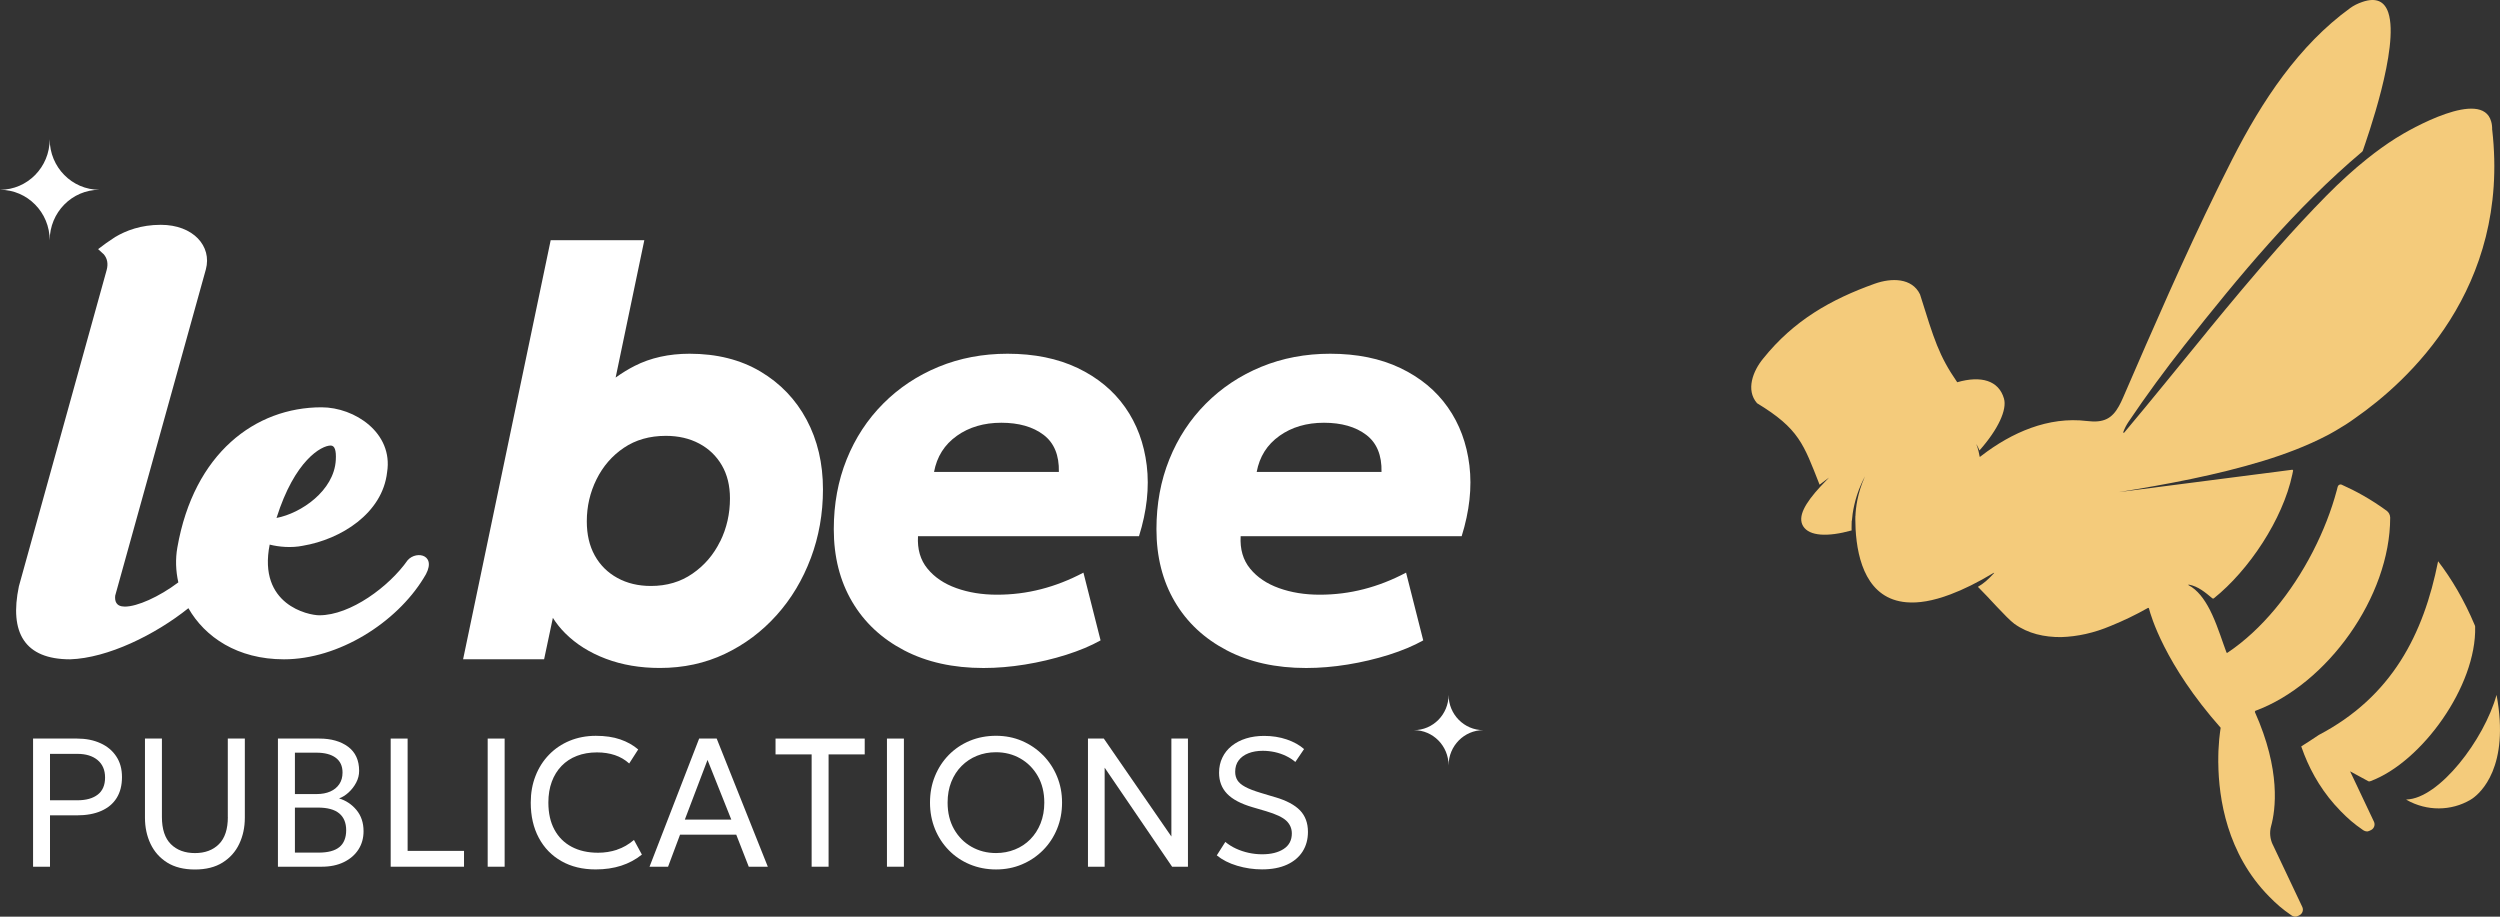 <svg xmlns="http://www.w3.org/2000/svg" width="150" height="55" viewBox="0 0 150 55" fill="none"><rect x="0" y="0" width="150" height="55" fill="#333333" stroke="none"/><g clip-path="url(#clip0_132_6)"><path d="M11.304 36.491C12.296 38.229 14.254 39.559 17.036 39.559C20.319 39.559 23.773 37.369 25.415 34.692C26.338 33.302 25.005 32.989 24.457 33.615C23.363 35.179 21.037 36.917 19.156 36.917C18.507 36.917 15.463 36.291 16.181 32.676C16.728 32.815 17.481 32.885 18.165 32.746C20.456 32.363 22.953 30.799 23.226 28.331C23.602 25.968 21.277 24.438 19.293 24.438C15.326 24.438 11.633 27.184 10.641 32.85C10.52 33.538 10.543 34.25 10.7 34.943C9.533 35.821 8.224 36.396 7.494 36.396C6.947 36.396 6.879 36.048 6.913 35.735L12.351 16.165C12.727 14.775 11.598 13.489 9.649 13.489C8.452 13.489 7.563 13.836 6.913 14.219C6.537 14.462 6.195 14.705 5.887 14.948L6.229 15.261C6.434 15.505 6.503 15.818 6.4 16.2L1.133 35.179C0.552 37.96 1.475 39.559 4.211 39.559C6.461 39.485 9.309 38.09 11.304 36.491ZM19.84 26.732C20.08 26.732 20.182 27.01 20.148 27.601C20.046 29.444 18.062 30.799 16.591 31.077C17.686 27.601 19.293 26.732 19.84 26.732Z" fill="white"></path><path d="M48.648 33.492C49.134 32.194 49.378 30.818 49.378 29.362C49.378 27.803 49.051 26.412 48.399 25.189C47.747 23.968 46.822 23.001 45.625 22.29C44.428 21.581 43.012 21.224 41.373 21.224C40.137 21.224 39.036 21.467 38.076 21.956C37.693 22.151 37.312 22.385 36.938 22.654L38.659 14.413H33.041L27.786 39.554H32.647L33.172 37.072C33.377 37.397 33.623 37.705 33.91 37.992C34.569 38.65 35.385 39.163 36.359 39.529C37.332 39.895 38.409 40.078 39.587 40.078C41.008 40.078 42.31 39.795 43.495 39.232C44.681 38.669 45.714 37.893 46.596 36.91C47.478 35.928 48.162 34.785 48.648 33.487V33.492ZM43.21 32.479C42.82 33.276 42.269 33.923 41.553 34.416C40.837 34.913 40.005 35.158 39.054 35.158C38.299 35.158 37.629 34.998 37.045 34.678C36.462 34.359 36.008 33.909 35.688 33.334C35.367 32.757 35.208 32.074 35.208 31.284C35.208 30.387 35.401 29.546 35.791 28.76C36.181 27.974 36.728 27.342 37.433 26.867C38.137 26.392 38.976 26.151 39.95 26.151C40.707 26.151 41.373 26.306 41.952 26.614C42.531 26.922 42.982 27.356 43.308 27.914C43.634 28.473 43.798 29.135 43.798 29.905C43.798 30.825 43.605 31.682 43.215 32.479H43.21Z" fill="white"></path><path d="M65.009 34.356C64.172 34.799 63.327 35.13 62.467 35.35C61.607 35.573 60.725 35.682 59.822 35.682C58.919 35.682 58.117 35.55 57.383 35.288C56.648 35.026 56.072 34.637 55.648 34.118C55.223 33.601 55.034 32.95 55.08 32.171H68.34C68.81 30.669 68.965 29.256 68.805 27.928C68.643 26.6 68.213 25.437 67.508 24.436C66.803 23.435 65.853 22.649 64.656 22.079C63.459 21.509 62.059 21.224 60.456 21.224C58.967 21.224 57.588 21.486 56.316 22.009C55.043 22.533 53.935 23.27 52.991 24.218C52.047 25.166 51.316 26.28 50.8 27.562C50.285 28.843 50.027 30.238 50.027 31.752C50.027 33.404 50.394 34.855 51.126 36.099C51.858 37.346 52.902 38.319 54.252 39.023C55.604 39.728 57.189 40.08 59.011 40.08C59.813 40.08 60.643 40.011 61.5 39.872C62.36 39.733 63.183 39.538 63.974 39.288C64.765 39.037 65.451 38.75 66.035 38.423L65.005 34.356H65.009ZM57.408 26.151C58.146 25.627 59.036 25.365 60.08 25.365C61.124 25.365 61.977 25.606 62.613 26.09C63.249 26.572 63.554 27.316 63.532 28.317H56.042C56.213 27.397 56.669 26.677 57.408 26.153V26.151Z" fill="white"></path><path d="M84.368 34.356C83.532 34.799 82.686 35.13 81.826 35.35C80.967 35.573 80.084 35.682 79.181 35.682C78.279 35.682 77.476 35.55 76.742 35.288C76.008 35.026 75.431 34.637 75.007 34.118C74.583 33.601 74.394 32.95 74.439 32.171H87.7C88.169 30.669 88.324 29.256 88.165 27.928C88.003 26.6 87.572 25.437 86.867 24.436C86.163 23.435 85.212 22.649 84.015 22.079C82.818 21.509 81.418 21.224 79.815 21.224C78.326 21.224 76.947 21.486 75.675 22.009C74.403 22.533 73.295 23.27 72.351 24.218C71.407 25.166 70.675 26.28 70.16 27.562C69.644 28.843 69.387 30.238 69.387 31.752C69.387 33.404 69.754 34.855 70.486 36.099C71.218 37.346 72.262 38.319 73.612 39.023C74.963 39.728 76.548 40.08 78.37 40.08C79.172 40.08 80.002 40.011 80.86 39.872C81.719 39.733 82.542 39.538 83.333 39.288C84.124 39.037 84.811 38.75 85.394 38.423L84.364 34.356H84.368ZM76.767 26.151C77.506 25.627 78.395 25.365 79.439 25.365C80.483 25.365 81.336 25.606 81.972 26.09C82.608 26.572 82.914 27.316 82.891 28.317H75.401C75.572 27.397 76.028 26.677 76.767 26.153V26.151Z" fill="white"></path><path d="M6.026 44.592C5.622 44.407 5.155 44.314 4.626 44.314H1.984V52.003H3V48.921H4.606C5.182 48.921 5.673 48.833 6.076 48.654C6.48 48.476 6.788 48.219 7 47.878C7.212 47.537 7.319 47.12 7.319 46.627C7.319 46.133 7.205 45.73 6.977 45.385C6.749 45.039 6.432 44.775 6.028 44.592H6.026ZM5.864 47.676C5.572 47.904 5.164 48.017 4.637 48.017H3V45.232H4.649C5.157 45.232 5.559 45.357 5.857 45.605C6.154 45.853 6.304 46.203 6.304 46.654C6.304 47.106 6.158 47.449 5.866 47.676H5.864Z" fill="white"></path><path d="M13.671 49.02C13.671 49.748 13.493 50.293 13.135 50.65C12.779 51.007 12.298 51.185 11.699 51.185C11.099 51.185 10.611 51.007 10.253 50.65C9.895 50.293 9.715 49.751 9.715 49.02V44.314H8.698V49.06C8.698 49.639 8.81 50.163 9.033 50.633C9.257 51.104 9.59 51.477 10.032 51.755C10.474 52.031 11.031 52.17 11.696 52.17C12.362 52.17 12.912 52.031 13.356 51.753C13.798 51.475 14.134 51.102 14.355 50.631C14.578 50.163 14.69 49.639 14.69 49.06V44.314H13.668V49.02H13.671Z" fill="white"></path><path d="M20.34 47.906C20.538 47.836 20.73 47.718 20.914 47.549C21.099 47.38 21.252 47.183 21.37 46.958C21.489 46.733 21.548 46.497 21.548 46.254C21.548 45.616 21.327 45.134 20.887 44.805C20.445 44.478 19.87 44.314 19.161 44.314H16.676V52.003H19.298C19.813 52.003 20.258 51.91 20.636 51.725C21.012 51.539 21.302 51.289 21.507 50.969C21.712 50.65 21.813 50.286 21.813 49.871C21.813 49.366 21.671 48.942 21.389 48.601C21.106 48.26 20.757 48.029 20.342 47.904L20.34 47.906ZM17.693 45.16H18.979C19.482 45.16 19.87 45.262 20.144 45.466C20.417 45.67 20.552 45.964 20.552 46.353C20.552 46.624 20.488 46.856 20.358 47.048C20.228 47.241 20.048 47.389 19.815 47.491C19.583 47.593 19.309 47.644 18.997 47.644H17.695V45.162L17.693 45.16ZM20.36 50.828C20.089 51.048 19.674 51.157 19.115 51.157H17.695V48.455H19.067C19.647 48.455 20.075 48.571 20.353 48.803C20.632 49.034 20.771 49.373 20.771 49.815C20.771 50.258 20.634 50.606 20.363 50.826L20.36 50.828Z" fill="white"></path><path d="M24.457 44.314H23.441V52.003H27.841V51.053H24.457V44.314Z" fill="white"></path><path d="M30.278 44.314H29.261V52.003H30.278V44.314Z" fill="white"></path><path d="M37.018 50.986C36.655 51.104 36.279 51.164 35.887 51.164C35.278 51.164 34.749 51.046 34.302 50.809C33.855 50.573 33.511 50.23 33.267 49.781C33.023 49.331 32.902 48.789 32.902 48.154C32.902 47.688 32.971 47.271 33.108 46.902C33.244 46.532 33.441 46.217 33.694 45.955C33.947 45.693 34.254 45.491 34.615 45.352C34.975 45.213 35.376 45.144 35.821 45.144C36.213 45.144 36.571 45.199 36.895 45.308C37.218 45.417 37.503 45.584 37.752 45.809L38.292 44.967C37.989 44.708 37.629 44.506 37.212 44.363C36.794 44.219 36.306 44.149 35.748 44.149C35.189 44.149 34.656 44.249 34.181 44.446C33.705 44.643 33.292 44.921 32.944 45.28C32.595 45.639 32.323 46.063 32.132 46.553C31.94 47.041 31.845 47.577 31.845 48.158C31.845 48.965 32.006 49.667 32.328 50.27C32.649 50.872 33.103 51.338 33.687 51.669C34.27 52.001 34.954 52.165 35.741 52.165C36.3 52.165 36.808 52.091 37.269 51.943C37.729 51.794 38.144 51.572 38.514 51.275L38.037 50.397C37.72 50.668 37.38 50.863 37.018 50.981V50.986Z" fill="white"></path><path d="M41.949 44.314L38.972 52.003H40.084L40.803 50.08H44.175L44.925 52.003H46.069L43.001 44.314H41.947H41.949ZM41.09 49.176L42.451 45.595L43.878 49.176H41.09Z" fill="white"></path><path d="M46.532 45.264H48.698V52.003H49.715V45.264H51.883V44.314H46.532V45.264Z" fill="white"></path><path d="M54.234 44.314H53.217V52.003H54.234V44.314Z" fill="white"></path><path d="M62.581 45.313C62.221 44.947 61.801 44.662 61.32 44.455C60.839 44.249 60.319 44.147 59.761 44.147C59.202 44.147 58.671 44.247 58.187 44.448C57.704 44.65 57.285 44.933 56.929 45.294C56.573 45.656 56.295 46.082 56.097 46.569C55.898 47.055 55.8 47.584 55.8 48.156C55.8 48.728 55.901 49.25 56.097 49.739C56.295 50.225 56.573 50.65 56.929 51.013C57.285 51.377 57.704 51.66 58.187 51.862C58.671 52.063 59.195 52.167 59.761 52.167C60.326 52.167 60.839 52.066 61.32 51.862C61.801 51.658 62.221 51.375 62.581 51.013C62.941 50.652 63.222 50.225 63.422 49.739C63.623 49.252 63.723 48.724 63.723 48.156C63.723 47.588 63.623 47.074 63.422 46.587C63.222 46.101 62.941 45.677 62.581 45.31V45.313ZM62.437 49.398C62.287 49.771 62.082 50.091 61.819 50.358C61.557 50.624 61.249 50.828 60.896 50.969C60.543 51.111 60.164 51.183 59.761 51.183C59.22 51.183 58.73 51.057 58.29 50.807C57.85 50.557 57.501 50.205 57.243 49.751C56.986 49.296 56.856 48.766 56.856 48.158C56.856 47.7 56.929 47.287 57.077 46.914C57.225 46.543 57.431 46.223 57.695 45.959C57.959 45.695 58.267 45.489 58.618 45.347C58.969 45.206 59.348 45.134 59.756 45.134C60.296 45.134 60.784 45.259 61.222 45.51C61.66 45.76 62.009 46.112 62.269 46.566C62.529 47.021 62.658 47.551 62.658 48.158C62.658 48.613 62.583 49.025 62.435 49.401L62.437 49.398Z" fill="white"></path><path d="M70.283 50.191L66.229 44.314H65.278V52.003H66.279V46.061L70.326 52.003H71.277V44.314H70.283V50.191Z" fill="white"></path><path d="M76.514 47.834L75.638 47.57C75.246 47.452 74.938 47.334 74.715 47.213C74.492 47.093 74.334 46.96 74.245 46.814C74.156 46.671 74.111 46.502 74.111 46.312C74.111 46.04 74.179 45.811 74.318 45.626C74.457 45.438 74.651 45.297 74.902 45.197C75.153 45.097 75.442 45.048 75.768 45.048C76.012 45.048 76.254 45.076 76.493 45.127C76.731 45.181 76.954 45.257 77.164 45.359C77.374 45.459 77.558 45.579 77.72 45.718L78.244 44.944C77.971 44.703 77.624 44.511 77.205 44.367C76.785 44.224 76.332 44.154 75.846 44.154C75.454 44.154 75.091 44.205 74.763 44.307C74.432 44.409 74.147 44.56 73.903 44.754C73.659 44.949 73.472 45.183 73.343 45.454C73.21 45.725 73.144 46.029 73.144 46.365C73.144 46.87 73.304 47.289 73.623 47.623C73.942 47.957 74.448 48.226 75.144 48.43L75.964 48.671C76.555 48.847 76.961 49.037 77.18 49.245C77.398 49.452 77.51 49.706 77.51 50.005C77.51 50.416 77.346 50.726 77.018 50.939C76.689 51.153 76.259 51.257 75.727 51.257C75.454 51.257 75.182 51.227 74.916 51.169C74.649 51.111 74.396 51.025 74.159 50.916C73.922 50.807 73.71 50.673 73.52 50.515L73.007 51.322C73.34 51.593 73.746 51.801 74.232 51.945C74.717 52.089 75.212 52.163 75.721 52.163C76.309 52.163 76.808 52.068 77.218 51.88C77.629 51.692 77.941 51.428 78.156 51.09C78.37 50.752 78.477 50.358 78.477 49.913C78.477 49.382 78.317 48.953 78.003 48.624C77.686 48.297 77.191 48.031 76.516 47.832L76.514 47.834Z" fill="white"></path><path d="M86.915 41.693C86.915 42.861 85.983 43.809 84.834 43.809C85.983 43.809 86.915 44.757 86.915 45.925C86.915 44.757 87.848 43.809 88.997 43.809C87.848 43.809 86.915 42.861 86.915 41.693Z" fill="white"></path><path d="M2.982 14.418C2.982 12.745 4.318 11.387 5.964 11.387C4.318 11.387 2.982 10.029 2.982 8.356C2.982 10.029 1.646 11.387 0 11.387C1.646 11.387 2.982 12.745 2.982 14.418Z" fill="white"></path><path d="M149.793 41.693C149.052 44.374 146.354 47.913 144.387 47.971C144.384 47.98 144.387 47.978 144.384 47.987C144.389 47.992 144.394 47.994 144.4 47.996C145.613 48.682 147.077 48.668 148.231 47.985C148.231 47.985 148.274 47.962 148.347 47.91C148.828 47.575 150.597 46.015 149.793 41.693Z" fill="white"></path><path d="M141.19 46.666L141.005 46.279L142.098 46.872C142.143 46.895 142.184 46.886 142.232 46.868C145.299 45.727 148.605 41.16 148.509 37.596C148.507 37.577 148.504 37.561 148.5 37.547C148.495 37.533 148.488 37.522 148.484 37.508C147.852 36.002 147.098 34.736 146.286 33.675C145.413 38.066 143.509 41.802 139.122 44.101C138.787 44.328 138.443 44.553 138.092 44.773C138.085 44.777 138.08 44.782 138.076 44.789C138.08 44.803 138.087 44.817 138.092 44.833C138.495 45.996 139.118 47.185 140.066 48.265C140.185 48.402 140.31 48.536 140.44 48.668C140.875 49.111 141.215 49.414 141.778 49.801C141.87 49.864 141.968 49.894 142.07 49.883C142.143 49.862 142.214 49.832 142.282 49.792C142.453 49.695 142.522 49.479 142.437 49.301L141.19 46.666Z" fill="white"></path><path d="M136.363 50.675C136.202 50.334 136.163 49.943 136.263 49.579C136.534 48.599 136.865 46.23 135.29 42.713C135.301 42.69 135.305 42.676 135.315 42.652C139.635 41.06 143.411 35.802 143.411 31.056C143.411 31.049 143.411 31.04 143.409 31.033C143.402 30.88 143.322 30.734 143.199 30.644C142.248 29.949 141.32 29.446 140.502 29.082C140.401 29.038 140.29 29.096 140.262 29.205C140.244 29.279 140.223 29.351 140.205 29.425C139.881 30.635 139.4 31.867 138.792 33.054C138.782 33.075 138.771 33.096 138.76 33.117C137.501 35.557 135.711 37.786 133.65 39.163C133.65 39.165 133.648 39.165 133.648 39.165C133.625 39.181 133.598 39.174 133.589 39.149C133.354 38.53 133.098 37.684 132.745 36.91C132.741 36.898 132.734 36.887 132.729 36.875C132.684 36.776 132.636 36.678 132.588 36.583C132.259 35.946 131.851 35.392 131.318 35.114C131.306 35.109 131.3 35.098 131.304 35.086C131.304 35.077 131.318 35.07 131.329 35.075C131.895 35.181 132.316 35.545 132.745 35.902C132.768 35.92 132.802 35.92 132.827 35.902C134.922 34.229 136.968 31.172 137.54 28.463C137.558 28.384 137.574 28.306 137.588 28.227C137.567 28.206 137.565 28.204 137.547 28.183L127.114 29.529C130.025 29.056 132.98 28.512 135.807 27.648C137.07 27.261 138.402 26.765 139.631 26.123C139.631 26.123 139.82 26.028 140.144 25.838C140.556 25.601 140.951 25.349 141.325 25.075C144.43 22.913 150.622 17.338 149.533 7.79H149.53C149.533 7.598 149.512 7.429 149.469 7.285C148.912 5.299 144.624 7.737 143.744 8.295C143.176 8.655 142.601 9.067 142.022 9.531C141.224 10.168 140.413 10.905 139.59 11.737C138.596 12.745 137.615 13.806 136.646 14.902C135.235 16.499 133.844 18.167 132.46 19.854C132.437 19.884 132.412 19.915 132.389 19.945C130.739 21.959 129.102 23.995 127.453 25.956C127.444 25.97 127.428 25.974 127.414 25.968C127.396 25.96 127.389 25.94 127.396 25.924C127.476 25.706 127.581 25.502 127.713 25.307C128.78 23.724 129.907 22.186 131.088 20.691C134.359 16.557 137.697 12.501 141.733 9.099C141.744 9.081 141.756 9.067 141.767 9.049C141.995 8.374 143.981 2.815 143.299 0.759C143.085 0.117 142.611 -0.184 141.74 0.117C141.459 0.212 141.215 0.335 141.012 0.484C137.939 2.711 135.727 6.034 133.926 9.577C133.716 9.989 133.511 10.399 133.306 10.814C133.219 10.986 133.135 11.16 133.051 11.331C131.035 15.44 129.209 19.643 127.389 23.845C127.305 24.039 127.221 24.216 127.134 24.371C126.726 25.099 126.243 25.388 125.217 25.261C122.905 24.976 120.695 25.951 118.885 27.346C118.86 27.365 118.837 27.383 118.812 27.402C118.801 27.411 118.789 27.413 118.782 27.407C118.764 27.295 118.741 27.189 118.716 27.087C118.678 26.924 118.63 26.776 118.575 26.637C118.648 26.758 118.714 26.887 118.769 27.026C119.904 25.745 120.431 24.572 120.237 23.91C119.922 22.828 118.865 22.522 117.433 22.934C116.325 21.323 116.053 20.383 115.201 17.662C114.72 16.666 113.493 16.663 112.481 17.023C109.859 17.961 107.629 19.222 105.793 21.511C105.18 22.25 104.733 23.4 105.422 24.192C107.946 25.724 108.212 26.637 109.175 29.082L109.742 28.653C109.539 28.862 109.371 29.038 109.22 29.2C108.299 30.201 107.841 31.005 108.19 31.573C108.559 32.171 109.653 32.227 111.097 31.826C111.094 31.784 111.094 31.74 111.094 31.696C111.094 31.619 111.094 31.543 111.097 31.469L111.104 31.244H111.113C111.151 30.744 111.277 29.935 111.676 29.038C111.744 28.88 111.822 28.727 111.901 28.577C111.895 28.591 111.89 28.605 111.883 28.619C111.441 29.615 111.343 30.493 111.327 30.961H111.322C111.32 31.033 111.32 31.107 111.32 31.181C111.32 31.367 111.327 31.562 111.336 31.759C111.441 33.64 112.052 35.941 114.387 36.136C115.098 36.199 115.967 36.064 117.031 35.661C117.791 35.376 118.65 34.956 119.619 34.373C119.626 34.37 119.633 34.368 119.644 34.37C119.649 34.37 119.651 34.373 119.651 34.38C119.264 34.797 119.038 34.996 118.673 35.211L118.76 35.297C119.216 35.735 120.401 37.093 120.857 37.425C121.685 38.025 122.674 38.233 123.664 38.226C124.653 38.196 125.645 37.976 126.637 37.557C127.405 37.246 128.151 36.887 128.876 36.477C128.901 36.463 128.928 36.474 128.938 36.505C128.938 36.505 128.938 36.507 128.94 36.514C128.942 36.521 128.944 36.528 128.947 36.539C129.036 36.889 129.863 39.851 133.24 43.665C133.24 43.665 133.24 43.667 133.24 43.674C133.238 43.697 133.233 43.721 133.228 43.744C133.219 43.797 133.208 43.874 133.197 43.973C133.183 44.078 133.169 44.205 133.153 44.353C133.137 44.52 133.124 44.71 133.114 44.926C133.112 44.974 133.11 45.025 133.105 45.079C133.105 45.139 133.103 45.202 133.101 45.264C133.098 45.31 133.098 45.359 133.098 45.41V45.445C133.096 45.542 133.096 45.644 133.096 45.748C133.096 45.758 133.096 45.767 133.098 45.779C133.119 47.901 133.618 51.22 136.14 53.783C136.575 54.225 136.915 54.529 137.478 54.916C137.57 54.978 137.668 55.008 137.77 54.997C137.843 54.976 137.914 54.946 137.982 54.907C138.153 54.809 138.222 54.594 138.137 54.415L136.366 50.675H136.363Z" fill="white"></path></g><g clip-path="url(#clip1_132_6)"><path d="M11.304 36.491C12.296 38.229 14.254 39.559 17.036 39.559C20.319 39.559 23.773 37.369 25.415 34.692C26.338 33.302 25.005 32.989 24.457 33.615C23.363 35.179 21.037 36.917 19.156 36.917C18.507 36.917 15.463 36.291 16.181 32.676C16.728 32.815 17.481 32.885 18.165 32.746C20.456 32.363 22.953 30.799 23.226 28.331C23.602 25.968 21.277 24.438 19.293 24.438C15.326 24.438 11.633 27.184 10.641 32.85C10.52 33.538 10.543 34.25 10.7 34.943C9.533 35.821 8.224 36.396 7.494 36.396C6.947 36.396 6.879 36.048 6.913 35.735L12.351 16.165C12.727 14.775 11.598 13.489 9.649 13.489C8.452 13.489 7.563 13.836 6.913 14.219C6.537 14.462 6.195 14.705 5.887 14.948L6.229 15.261C6.434 15.505 6.503 15.818 6.4 16.2L1.133 35.179C0.552 37.96 1.475 39.559 4.211 39.559C6.461 39.485 9.309 38.09 11.304 36.491ZM19.84 26.732C20.08 26.732 20.182 27.01 20.148 27.601C20.046 29.444 18.062 30.799 16.591 31.077C17.686 27.601 19.293 26.732 19.84 26.732Z" fill="#F4CB7B"></path><path d="M48.648 33.492C49.134 32.194 49.378 30.818 49.378 29.362C49.378 27.803 49.051 26.412 48.399 25.189C47.747 23.968 46.822 23.001 45.625 22.29C44.428 21.581 43.012 21.224 41.373 21.224C40.137 21.224 39.036 21.467 38.076 21.956C37.693 22.151 37.312 22.385 36.938 22.654L38.659 14.413H33.041L27.786 39.554H32.647L33.172 37.072C33.377 37.397 33.623 37.705 33.91 37.992C34.569 38.65 35.385 39.163 36.359 39.529C37.332 39.895 38.409 40.078 39.587 40.078C41.008 40.078 42.31 39.795 43.495 39.232C44.681 38.669 45.714 37.893 46.596 36.91C47.478 35.928 48.162 34.785 48.648 33.487V33.492ZM43.21 32.479C42.82 33.276 42.269 33.923 41.553 34.416C40.837 34.913 40.005 35.158 39.054 35.158C38.299 35.158 37.629 34.998 37.045 34.678C36.462 34.359 36.008 33.909 35.688 33.334C35.367 32.757 35.208 32.074 35.208 31.284C35.208 30.387 35.401 29.546 35.791 28.76C36.181 27.974 36.728 27.342 37.433 26.867C38.137 26.392 38.976 26.151 39.95 26.151C40.707 26.151 41.373 26.306 41.952 26.614C42.531 26.922 42.982 27.356 43.308 27.914C43.634 28.473 43.798 29.135 43.798 29.905C43.798 30.825 43.605 31.682 43.215 32.479H43.21Z" fill="#F4CB7B"></path><path d="M65.009 34.356C64.172 34.799 63.327 35.13 62.467 35.35C61.607 35.573 60.725 35.682 59.822 35.682C58.919 35.682 58.117 35.55 57.383 35.288C56.648 35.026 56.072 34.637 55.648 34.118C55.223 33.601 55.034 32.95 55.08 32.171H68.34C68.81 30.669 68.965 29.256 68.805 27.928C68.643 26.6 68.213 25.437 67.508 24.436C66.803 23.435 65.853 22.649 64.656 22.079C63.459 21.509 62.059 21.224 60.456 21.224C58.967 21.224 57.588 21.486 56.316 22.009C55.043 22.533 53.935 23.27 52.991 24.218C52.047 25.166 51.316 26.28 50.8 27.562C50.285 28.843 50.027 30.238 50.027 31.752C50.027 33.404 50.394 34.855 51.126 36.099C51.858 37.346 52.902 38.319 54.252 39.023C55.604 39.728 57.189 40.08 59.011 40.08C59.813 40.08 60.643 40.011 61.5 39.872C62.36 39.733 63.183 39.538 63.974 39.288C64.765 39.037 65.451 38.75 66.035 38.423L65.005 34.356H65.009ZM57.408 26.151C58.146 25.627 59.036 25.365 60.08 25.365C61.124 25.365 61.977 25.606 62.613 26.09C63.249 26.572 63.554 27.316 63.532 28.317H56.042C56.213 27.397 56.669 26.677 57.408 26.153V26.151Z" fill="#F4CB7B"></path><path d="M84.368 34.356C83.532 34.799 82.686 35.13 81.826 35.35C80.967 35.573 80.084 35.682 79.181 35.682C78.279 35.682 77.476 35.55 76.742 35.288C76.008 35.026 75.431 34.637 75.007 34.118C74.583 33.601 74.394 32.95 74.439 32.171H87.7C88.169 30.669 88.324 29.256 88.165 27.928C88.003 26.6 87.572 25.437 86.867 24.436C86.163 23.435 85.212 22.649 84.015 22.079C82.818 21.509 81.418 21.224 79.815 21.224C78.326 21.224 76.947 21.486 75.675 22.009C74.403 22.533 73.295 23.27 72.351 24.218C71.407 25.166 70.675 26.28 70.16 27.562C69.644 28.843 69.387 30.238 69.387 31.752C69.387 33.404 69.754 34.855 70.486 36.099C71.218 37.346 72.262 38.319 73.612 39.023C74.963 39.728 76.548 40.08 78.37 40.08C79.172 40.08 80.002 40.011 80.86 39.872C81.719 39.733 82.542 39.538 83.333 39.288C84.124 39.037 84.811 38.75 85.394 38.423L84.364 34.356H84.368ZM76.767 26.151C77.506 25.627 78.395 25.365 79.439 25.365C80.483 25.365 81.336 25.606 81.972 26.09C82.608 26.572 82.914 27.316 82.891 28.317H75.401C75.572 27.397 76.028 26.677 76.767 26.153V26.151Z" fill="#F4CB7B"></path><path d="M6.026 44.592C5.622 44.407 5.155 44.314 4.626 44.314H1.984V52.003H3V48.921H4.606C5.182 48.921 5.673 48.833 6.076 48.654C6.48 48.476 6.788 48.219 7 47.878C7.212 47.537 7.319 47.12 7.319 46.627C7.319 46.133 7.205 45.73 6.977 45.385C6.749 45.039 6.432 44.775 6.028 44.592H6.026ZM5.864 47.676C5.572 47.904 5.164 48.017 4.637 48.017H3V45.232H4.649C5.157 45.232 5.559 45.357 5.857 45.605C6.154 45.853 6.304 46.203 6.304 46.654C6.304 47.106 6.158 47.449 5.866 47.676H5.864Z" fill="#F4CB7B"></path><path d="M13.671 49.02C13.671 49.748 13.493 50.293 13.135 50.65C12.779 51.007 12.298 51.185 11.699 51.185C11.099 51.185 10.611 51.007 10.253 50.65C9.895 50.293 9.715 49.751 9.715 49.02V44.314H8.698V49.06C8.698 49.639 8.81 50.163 9.033 50.633C9.257 51.104 9.59 51.477 10.032 51.755C10.474 52.031 11.031 52.17 11.696 52.17C12.362 52.17 12.912 52.031 13.356 51.753C13.798 51.475 14.134 51.102 14.355 50.631C14.578 50.163 14.69 49.639 14.69 49.06V44.314H13.668V49.02H13.671Z" fill="#F4CB7B"></path><path d="M20.34 47.906C20.538 47.836 20.73 47.718 20.914 47.549C21.099 47.38 21.252 47.183 21.37 46.958C21.489 46.733 21.548 46.497 21.548 46.254C21.548 45.616 21.327 45.134 20.887 44.805C20.445 44.478 19.87 44.314 19.161 44.314H16.676V52.003H19.298C19.813 52.003 20.258 51.91 20.636 51.725C21.012 51.539 21.302 51.289 21.507 50.969C21.712 50.65 21.813 50.286 21.813 49.871C21.813 49.366 21.671 48.942 21.389 48.601C21.106 48.26 20.757 48.029 20.342 47.904L20.34 47.906ZM17.693 45.16H18.979C19.482 45.16 19.87 45.262 20.144 45.466C20.417 45.67 20.552 45.964 20.552 46.353C20.552 46.624 20.488 46.856 20.358 47.048C20.228 47.241 20.048 47.389 19.815 47.491C19.583 47.593 19.309 47.644 18.997 47.644H17.695V45.162L17.693 45.16ZM20.36 50.828C20.089 51.048 19.674 51.157 19.115 51.157H17.695V48.455H19.067C19.647 48.455 20.075 48.571 20.353 48.803C20.632 49.034 20.771 49.373 20.771 49.815C20.771 50.258 20.634 50.606 20.363 50.826L20.36 50.828Z" fill="#F4CB7B"></path><path d="M24.457 44.314H23.441V52.003H27.841V51.053H24.457V44.314Z" fill="#F4CB7B"></path><path d="M30.278 44.314H29.261V52.003H30.278V44.314Z" fill="#F4CB7B"></path><path d="M37.018 50.986C36.655 51.104 36.279 51.164 35.887 51.164C35.278 51.164 34.749 51.046 34.302 50.809C33.855 50.573 33.511 50.23 33.267 49.781C33.023 49.331 32.902 48.789 32.902 48.154C32.902 47.688 32.971 47.271 33.108 46.902C33.244 46.532 33.441 46.217 33.694 45.955C33.947 45.693 34.254 45.491 34.615 45.352C34.975 45.213 35.376 45.144 35.821 45.144C36.213 45.144 36.571 45.199 36.895 45.308C37.218 45.417 37.503 45.584 37.752 45.809L38.292 44.967C37.989 44.708 37.629 44.506 37.212 44.363C36.794 44.219 36.306 44.149 35.748 44.149C35.189 44.149 34.656 44.249 34.181 44.446C33.705 44.643 33.292 44.921 32.944 45.28C32.595 45.639 32.323 46.063 32.132 46.553C31.94 47.041 31.845 47.577 31.845 48.158C31.845 48.965 32.006 49.667 32.328 50.27C32.649 50.872 33.103 51.338 33.687 51.669C34.27 52.001 34.954 52.165 35.741 52.165C36.3 52.165 36.808 52.091 37.269 51.943C37.729 51.794 38.144 51.572 38.514 51.275L38.037 50.397C37.72 50.668 37.38 50.863 37.018 50.981V50.986Z" fill="#F4CB7B"></path><path d="M41.949 44.314L38.972 52.003H40.084L40.803 50.08H44.175L44.925 52.003H46.069L43.001 44.314H41.947H41.949ZM41.09 49.176L42.451 45.595L43.878 49.176H41.09Z" fill="#F4CB7B"></path><path d="M46.532 45.264H48.698V52.003H49.715V45.264H51.883V44.314H46.532V45.264Z" fill="#F4CB7B"></path><path d="M54.234 44.314H53.217V52.003H54.234V44.314Z" fill="#F4CB7B"></path><path d="M62.581 45.313C62.221 44.947 61.801 44.662 61.32 44.455C60.839 44.249 60.319 44.147 59.761 44.147C59.202 44.147 58.671 44.247 58.187 44.448C57.704 44.65 57.285 44.933 56.929 45.294C56.573 45.656 56.295 46.082 56.097 46.569C55.898 47.055 55.8 47.584 55.8 48.156C55.8 48.728 55.901 49.25 56.097 49.739C56.295 50.225 56.573 50.65 56.929 51.013C57.285 51.377 57.704 51.66 58.187 51.862C58.671 52.063 59.195 52.167 59.761 52.167C60.326 52.167 60.839 52.066 61.32 51.862C61.801 51.658 62.221 51.375 62.581 51.013C62.941 50.652 63.222 50.225 63.422 49.739C63.623 49.252 63.723 48.724 63.723 48.156C63.723 47.588 63.623 47.074 63.422 46.587C63.222 46.101 62.941 45.677 62.581 45.31V45.313ZM62.437 49.398C62.287 49.771 62.082 50.091 61.819 50.358C61.557 50.624 61.249 50.828 60.896 50.969C60.543 51.111 60.164 51.183 59.761 51.183C59.22 51.183 58.73 51.057 58.29 50.807C57.85 50.557 57.501 50.205 57.243 49.751C56.986 49.296 56.856 48.766 56.856 48.158C56.856 47.7 56.929 47.287 57.077 46.914C57.225 46.543 57.431 46.223 57.695 45.959C57.959 45.695 58.267 45.489 58.618 45.347C58.969 45.206 59.348 45.134 59.756 45.134C60.296 45.134 60.784 45.259 61.222 45.51C61.66 45.76 62.009 46.112 62.269 46.566C62.529 47.021 62.658 47.551 62.658 48.158C62.658 48.613 62.583 49.025 62.435 49.401L62.437 49.398Z" fill="#F4CB7B"></path><path d="M70.283 50.191L66.229 44.314H65.278V52.003H66.279V46.061L70.326 52.003H71.277V44.314H70.283V50.191Z" fill="#F4CB7B"></path><path d="M76.514 47.834L75.638 47.57C75.246 47.452 74.938 47.334 74.715 47.213C74.492 47.093 74.334 46.96 74.245 46.814C74.156 46.671 74.111 46.502 74.111 46.312C74.111 46.04 74.179 45.811 74.318 45.626C74.457 45.438 74.651 45.297 74.902 45.197C75.153 45.097 75.442 45.048 75.768 45.048C76.012 45.048 76.254 45.076 76.493 45.127C76.731 45.181 76.954 45.257 77.164 45.359C77.374 45.459 77.558 45.579 77.72 45.718L78.244 44.944C77.971 44.703 77.624 44.511 77.205 44.367C76.785 44.224 76.332 44.154 75.846 44.154C75.454 44.154 75.091 44.205 74.763 44.307C74.432 44.409 74.147 44.56 73.903 44.754C73.659 44.949 73.472 45.183 73.343 45.454C73.21 45.725 73.144 46.029 73.144 46.365C73.144 46.87 73.304 47.289 73.623 47.623C73.942 47.957 74.448 48.226 75.144 48.43L75.964 48.671C76.555 48.847 76.961 49.037 77.18 49.245C77.398 49.452 77.51 49.706 77.51 50.005C77.51 50.416 77.346 50.726 77.018 50.939C76.689 51.153 76.259 51.257 75.727 51.257C75.454 51.257 75.182 51.227 74.916 51.169C74.649 51.111 74.396 51.025 74.159 50.916C73.922 50.807 73.71 50.673 73.52 50.515L73.007 51.322C73.34 51.593 73.746 51.801 74.232 51.945C74.717 52.089 75.212 52.163 75.721 52.163C76.309 52.163 76.808 52.068 77.218 51.88C77.629 51.692 77.941 51.428 78.156 51.09C78.37 50.752 78.477 50.358 78.477 49.913C78.477 49.382 78.317 48.953 78.003 48.624C77.686 48.297 77.191 48.031 76.516 47.832L76.514 47.834Z" fill="#F4CB7B"></path><path d="M86.915 41.693C86.915 42.861 85.983 43.809 84.834 43.809C85.983 43.809 86.915 44.757 86.915 45.925C86.915 44.757 87.848 43.809 88.997 43.809C87.848 43.809 86.915 42.861 86.915 41.693Z" fill="#F4CB7B"></path><path d="M2.982 14.418C2.982 12.745 4.318 11.387 5.964 11.387C4.318 11.387 2.982 10.029 2.982 8.356C2.982 10.029 1.646 11.387 0 11.387C1.646 11.387 2.982 12.745 2.982 14.418Z" fill="#F4CB7B"></path><path d="M149.793 41.693C149.052 44.374 146.354 47.913 144.387 47.971C144.384 47.98 144.387 47.978 144.384 47.987C144.389 47.992 144.394 47.994 144.4 47.996C145.613 48.682 147.077 48.668 148.231 47.985C148.231 47.985 148.274 47.962 148.347 47.91C148.828 47.575 150.597 46.015 149.793 41.693Z" fill="#F4CB7B"></path><path d="M141.19 46.666L141.005 46.279L142.098 46.872C142.143 46.895 142.184 46.886 142.232 46.868C145.299 45.727 148.605 41.16 148.509 37.596C148.507 37.577 148.504 37.561 148.5 37.547C148.495 37.533 148.488 37.522 148.484 37.508C147.852 36.002 147.098 34.736 146.286 33.675C145.413 38.066 143.509 41.802 139.122 44.101C138.787 44.328 138.443 44.553 138.092 44.773C138.085 44.777 138.08 44.782 138.076 44.789C138.08 44.803 138.087 44.817 138.092 44.833C138.495 45.996 139.118 47.185 140.066 48.265C140.185 48.402 140.31 48.536 140.44 48.668C140.875 49.111 141.215 49.414 141.778 49.801C141.87 49.864 141.968 49.894 142.07 49.883C142.143 49.862 142.214 49.832 142.282 49.792C142.453 49.695 142.522 49.479 142.437 49.301L141.19 46.666Z" fill="#F4CB7B"></path><path d="M136.363 50.675C136.202 50.334 136.163 49.943 136.263 49.579C136.534 48.599 136.865 46.23 135.29 42.713C135.301 42.69 135.305 42.676 135.315 42.652C139.635 41.06 143.411 35.802 143.411 31.056C143.411 31.049 143.411 31.04 143.409 31.033C143.402 30.88 143.322 30.734 143.199 30.644C142.248 29.949 141.32 29.446 140.502 29.082C140.401 29.038 140.29 29.096 140.262 29.205C140.244 29.279 140.223 29.351 140.205 29.425C139.881 30.635 139.4 31.867 138.792 33.054C138.782 33.075 138.771 33.096 138.76 33.117C137.501 35.557 135.711 37.786 133.65 39.163C133.65 39.165 133.648 39.165 133.648 39.165C133.625 39.181 133.598 39.174 133.589 39.149C133.354 38.53 133.098 37.684 132.745 36.91C132.741 36.898 132.734 36.887 132.729 36.875C132.684 36.776 132.636 36.678 132.588 36.583C132.259 35.946 131.851 35.392 131.318 35.114C131.306 35.109 131.3 35.098 131.304 35.086C131.304 35.077 131.318 35.07 131.329 35.075C131.895 35.181 132.316 35.545 132.745 35.902C132.768 35.92 132.802 35.92 132.827 35.902C134.922 34.229 136.968 31.172 137.54 28.463C137.558 28.384 137.574 28.306 137.588 28.227C137.567 28.206 137.565 28.204 137.547 28.183L127.114 29.529C130.025 29.056 132.98 28.512 135.807 27.648C137.07 27.261 138.402 26.765 139.631 26.123C139.631 26.123 139.82 26.028 140.144 25.838C140.556 25.601 140.951 25.349 141.325 25.075C144.43 22.913 150.622 17.338 149.533 7.79H149.53C149.533 7.598 149.512 7.429 149.469 7.285C148.912 5.299 144.624 7.737 143.744 8.295C143.176 8.655 142.601 9.067 142.022 9.531C141.224 10.168 140.413 10.905 139.59 11.737C138.596 12.745 137.615 13.806 136.646 14.902C135.235 16.499 133.844 18.167 132.46 19.854C132.437 19.884 132.412 19.915 132.389 19.945C130.739 21.959 129.102 23.995 127.453 25.956C127.444 25.97 127.428 25.974 127.414 25.968C127.396 25.96 127.389 25.94 127.396 25.924C127.476 25.706 127.581 25.502 127.713 25.307C128.78 23.724 129.907 22.186 131.088 20.691C134.359 16.557 137.697 12.501 141.733 9.099C141.744 9.081 141.756 9.067 141.767 9.049C141.995 8.374 143.981 2.815 143.299 0.759C143.085 0.117 142.611 -0.184 141.74 0.117C141.459 0.212 141.215 0.335 141.012 0.484C137.939 2.711 135.727 6.034 133.926 9.577C133.716 9.989 133.511 10.399 133.306 10.814C133.219 10.986 133.135 11.16 133.051 11.331C131.035 15.44 129.209 19.643 127.389 23.845C127.305 24.039 127.221 24.216 127.134 24.371C126.726 25.099 126.243 25.388 125.217 25.261C122.905 24.976 120.695 25.951 118.885 27.346C118.86 27.365 118.837 27.383 118.812 27.402C118.801 27.411 118.789 27.413 118.782 27.407C118.764 27.295 118.741 27.189 118.716 27.087C118.678 26.924 118.63 26.776 118.575 26.637C118.648 26.758 118.714 26.887 118.769 27.026C119.904 25.745 120.431 24.572 120.237 23.91C119.922 22.828 118.865 22.522 117.433 22.934C116.325 21.323 116.053 20.383 115.201 17.662C114.72 16.666 113.493 16.663 112.481 17.023C109.859 17.961 107.629 19.222 105.793 21.511C105.18 22.25 104.733 23.4 105.422 24.192C107.946 25.724 108.212 26.637 109.175 29.082L109.742 28.653C109.539 28.862 109.371 29.038 109.22 29.2C108.299 30.201 107.841 31.005 108.19 31.573C108.559 32.171 109.653 32.227 111.097 31.826C111.094 31.784 111.094 31.74 111.094 31.696C111.094 31.619 111.094 31.543 111.097 31.469L111.104 31.244H111.113C111.151 30.744 111.277 29.935 111.676 29.038C111.744 28.88 111.822 28.727 111.901 28.577C111.895 28.591 111.89 28.605 111.883 28.619C111.441 29.615 111.343 30.493 111.327 30.961H111.322C111.32 31.033 111.32 31.107 111.32 31.181C111.32 31.367 111.327 31.562 111.336 31.759C111.441 33.64 112.052 35.941 114.387 36.136C115.098 36.199 115.967 36.064 117.031 35.661C117.791 35.376 118.65 34.956 119.619 34.373C119.626 34.37 119.633 34.368 119.644 34.37C119.649 34.37 119.651 34.373 119.651 34.38C119.264 34.797 119.038 34.996 118.673 35.211L118.76 35.297C119.216 35.735 120.401 37.093 120.857 37.425C121.685 38.025 122.674 38.233 123.664 38.226C124.653 38.196 125.645 37.976 126.637 37.557C127.405 37.246 128.151 36.887 128.876 36.477C128.901 36.463 128.928 36.474 128.938 36.505C128.938 36.505 128.938 36.507 128.94 36.514C128.942 36.521 128.944 36.528 128.947 36.539C129.036 36.889 129.863 39.851 133.24 43.665C133.24 43.665 133.24 43.667 133.24 43.674C133.238 43.697 133.233 43.721 133.228 43.744C133.219 43.797 133.208 43.874 133.197 43.973C133.183 44.078 133.169 44.205 133.153 44.353C133.137 44.52 133.124 44.71 133.114 44.926C133.112 44.974 133.11 45.025 133.105 45.079C133.105 45.139 133.103 45.202 133.101 45.264C133.098 45.31 133.098 45.359 133.098 45.41V45.445C133.096 45.542 133.096 45.644 133.096 45.748C133.096 45.758 133.096 45.767 133.098 45.779C133.119 47.901 133.618 51.22 136.14 53.783C136.575 54.225 136.915 54.529 137.478 54.916C137.57 54.978 137.668 55.008 137.77 54.997C137.843 54.976 137.914 54.946 137.982 54.907C138.153 54.809 138.222 54.594 138.137 54.415L136.366 50.675H136.363Z" fill="#F4CB7B"></path></g><defs><clipPath id="clip0_132_6"><rect width="92" height="55" fill="white"></rect></clipPath><clipPath id="clip1_132_6"><rect width="46" height="55" fill="white" transform="translate(104)"></rect></clipPath></defs></svg>